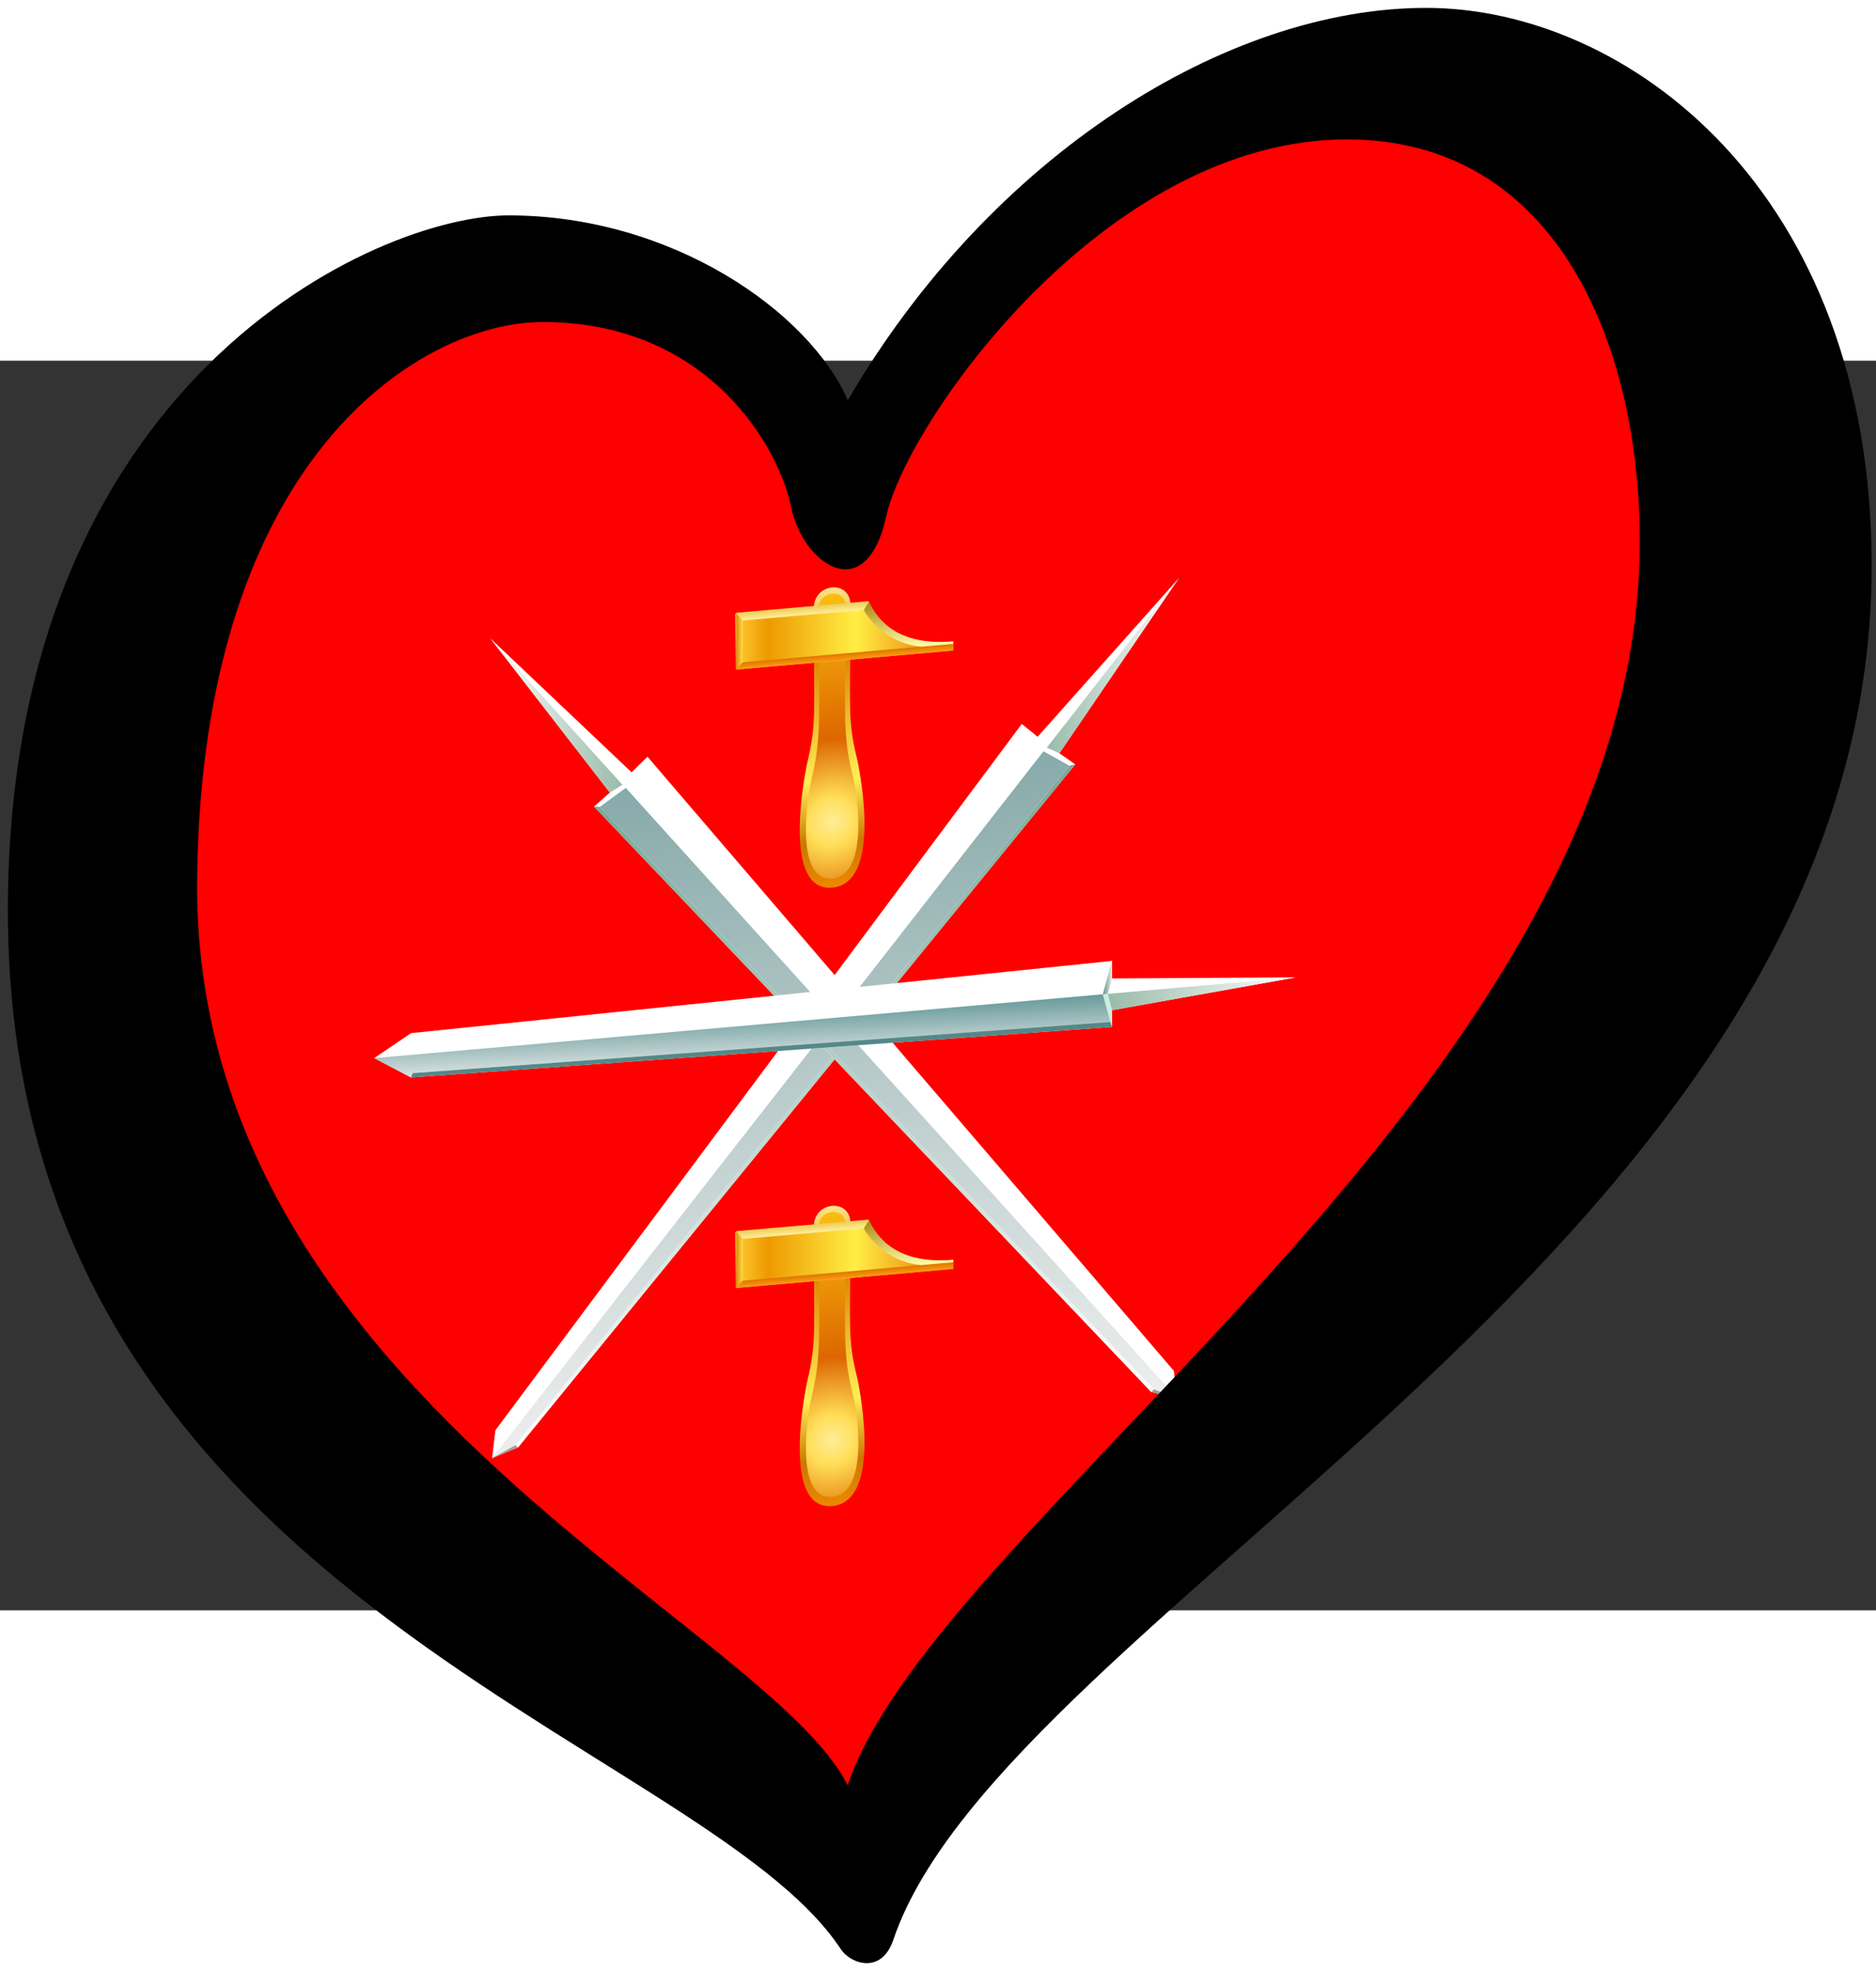 <?xml version="1.0" encoding="UTF-8" standalone="no"?>
<svg
   xmlns:dc="http://purl.org/dc/elements/1.1/"
   xmlns:cc="http://creativecommons.org/ns#"
   xmlns:rdf="http://www.w3.org/1999/02/22-rdf-syntax-ns#"
   xmlns:svg="http://www.w3.org/2000/svg"
   xmlns="http://www.w3.org/2000/svg"
   xmlns:xlink="http://www.w3.org/1999/xlink"
   xmlns:sodipodi="http://sodipodi.sourceforge.net/DTD/sodipodi-0.dtd"
   xmlns:inkscape="http://www.inkscape.org/namespaces/inkscape"
   xml:space="preserve"
   width="238"
   height="250"
   viewBox="0 0 1949 1298"
   id="svg2"
   version="1.1"
   inkscape:version="0.91 r13725"
   sodipodi:docname="Flag_of_Tula_Oblast.svg"><rect x="0" y="0" width="1949" height="1298" fill="#333333" stroke="none"/><sodipodi:namedview
     pagecolor="#ffffff"
     bordercolor="#666666"
     borderopacity="1"
     objecttolerance="10"
     gridtolerance="10"
     guidetolerance="10"
     inkscape:pageopacity="0"
     inkscape:pageshadow="2"
     inkscape:window-width="1366"
     inkscape:window-height="705"
     id="namedview130"
     showgrid="false"
     inkscape:zoom="1.3398208"
     inkscape:cx="-11.394095"
     inkscape:cy="93.5905"
     inkscape:window-x="-8"
     inkscape:window-y="-8"
     inkscape:window-maximized="1"
     inkscape:current-layer="svg2" /><defs
     id="defs4"><linearGradient
       id="grad1"
       x1="107.908"
       y1="2647.018"
       x2="-67.89"
       y2="2822.816"
       gradientUnits="userSpaceOnUse"
       gradientTransform="scale(5.023,0.199)"><stop
         offset="0%"
         stop-color="#699"
         id="stop7" /><stop
         offset="100%"
         stop-color="#eee"
         id="stop9" /></linearGradient><linearGradient
       id="grad2"
       gradientTransform="scale(0.524,1.907)"
       x1="1012.577"
       y1="255.385"
       x2="1033.553"
       y2="255.385"
       gradientUnits="userSpaceOnUse"><stop
         offset="0%"
         stop-color="#688"
         id="stop12" /><stop
         offset="100%"
         stop-color="#ded"
         id="stop14" /></linearGradient><linearGradient
       id="grad3"><stop
         offset="0%"
         stop-color="#9ba"
         id="stop17" /><stop
         offset="100%"
         stop-color="white"
         id="stop19" /></linearGradient><linearGradient
       id="grad4"><stop
         offset="0%"
         stop-color="white"
         id="stop22" /><stop
         offset="100%"
         stop-color="#7a9"
         id="stop24" /></linearGradient><linearGradient
       id="grad5"
       x1="0"
       y1="0"
       x2="0"
       y2="1"
       gradientUnits="objectBoundingBox"><stop
         offset="0%"
         stop-color="#8aa"
         id="stop27" /><stop
         offset="100%"
         stop-color="#eee"
         id="stop29" /></linearGradient><radialGradient
       id="grad6"
       cx="207"
       cy="292"
       r="300"
       gradientUnits="userSpaceOnUse"><stop
         offset="0%"
         stop-color="#fe9"
         id="stop32" /><stop
         offset="10%"
         stop-color="#fd5"
         id="stop34" /><stop
         offset="33%"
         stop-color="#d60"
         id="stop36" /><stop
         offset="100%"
         stop-color="#fc1"
         id="stop38" /></radialGradient><linearGradient
       id="grad7"
       x1="0"
       y1="0"
       x2="0"
       y2="1"
       gradientUnits="objectBoundingBox"><stop
         offset="0%"
         stop-color="#fe9"
         id="stop41" /><stop
         offset="25%"
         stop-color="#d80"
         id="stop43" /><stop
         offset="65%"
         stop-color="#fe5"
         id="stop45" /><stop
         offset="85%"
         stop-color="#c70"
         id="stop47" /><stop
         offset="100%"
         stop-color="#e80"
         id="stop49" /></linearGradient><linearGradient
       id="grad8"><stop
         offset="0%"
         stop-color="#fc3"
         id="stop52" /><stop
         offset="15%"
         stop-color="#e90"
         id="stop54" /><stop
         offset="55%"
         stop-color="#fe4"
         id="stop56" /><stop
         offset="90%"
         stop-color="#e81"
         id="stop58" /></linearGradient><linearGradient
       id="grad9"><stop
         offset="0%"
         stop-color="#d81"
         id="stop61" /><stop
         offset="100%"
         stop-color="#fd4"
         id="stop63" /></linearGradient><linearGradient
       id="grad10"
       x1="0"
       y1="0"
       x2="0"
       y2="1"
       gradientUnits="objectBoundingBox"><stop
         offset="0%"
         stop-color="#ec5"
         id="stop66" /><stop
         offset="100%"
         stop-color="#fe9"
         id="stop68" /></linearGradient><linearGradient
       id="grad11"
       x1="0"
       y1="0"
       x2="0"
       y2="1"
       gradientUnits="objectBoundingBox"><stop
         offset="0%"
         stop-color="#a81"
         id="stop71" /><stop
         offset="100%"
         stop-color="#ffa"
         id="stop73" /></linearGradient><linearGradient
       id="grad12"
       x1="0"
       y1="0"
       x2="0"
       y2="1"
       gradientUnits="objectBoundingBox"><stop
         offset="0%"
         stop-color="#d70"
         id="stop76" /><stop
         offset="100%"
         stop-color="#f91"
         id="stop78" /></linearGradient><g
       id="thing"><path
         fill="white"
         d="M 434,195 L 453,212 L 622,37 L 479,234 L 498,249 L -169,1008 L -200,1018 L -196,985 Z"
         id="path81" /><path
         fill="url(#grad3)"
         d="M 464,226 L 622,37 L 479,234 Z"
         id="path83" /><path
         fill="url(#grad4)"
         d="M 491,250 L 498,249 L -169,1008 L -172,1005 Z"
         id="path85" /><path
         fill="url(#grad5)"
         d="M 460,230 L 491,250 L -172,1005 L -200,1018 Z"
         id="path87" /><path
         fill="#a99"
         d="M -172,1005 L -169,1008 L -200,1018 Z"
         id="path89" /></g><g
       id="hammer"><path
         fill="url(#grad7)"
         d="M 207,371 C 264,371 243,249 237,220 C 225,171 229,159 229,35 C 229,4 185,4 185,35 C 185,159 189,171 177,220 C 171,249 150,371 207,371 Z"
         id="path92" /><path
         fill="url(#grad6)"
         d="M 207,360 C 251,360 238,264 231,236 C 219,187 223,159 223,35 C 223,14 191,14 191,35 C 191,159 195,187 183,236 C 176,264 163,360 207,360 Z"
         id="path94" /><path
         fill="url(#grad8)"
         d="M 92,100 L 352,100 L 352,89 C 285,89 261,55 251,33 L 91,33 Z"
         id="path96" /><rect
         fill="url(#grad12)"
         x="92"
         y="92"
         width="260"
         height="8"
         id="rect98" /><path
         fill="url(#grad9)"
         d="M 92,100 L 100,92 L 100,42 L 92,32 Z"
         id="path100" /><path
         fill="url(#grad10)"
         d="M 92,32 L 251,32 L 245,42 L 100,42 Z"
         id="path102" /><path
         fill="url(#grad11)"
         d="M 352,92 L 352,89 C 285,89 261,55 251,33 L 245,42 C 247,48 271,85 314,92 Z"
         id="path104" /></g><linearGradient
       inkscape:collect="always"
       xlink:href="#grad3"
       id="linearGradient4414"
       gradientTransform="scale(3.354,0.298)"
       x1="160.102"
       y1="1767.612"
       x2="227.185"
       y2="1767.612"
       gradientUnits="userSpaceOnUse" /></defs><path
     style="clip-rule:evenodd;fill:#ff0000;fill-opacity:1;fill-rule:evenodd;stroke:none;stroke-width:0.282px;stroke-linecap:butt;stroke-linejoin:miter;stroke-opacity:1;image-rendering:optimizeQuality;shape-rendering:geometricPrecision;text-rendering:geometricPrecision"
     d="M 207.404,115.114 85.104,550.357 207.404,985.599 887.244,1557.529 1088.678,1298.542 1624.636,773.373 1869.234,161.876 1567.084,-298.546 1236.156,-262.575 1045.513,-107.902 887.244,107.92 746.959,-35.961 462.793,-100.708 Z"
     id="path5065"
     inkscape:connector-curvature="0" /><g
     transform="matrix(0.868,-0.076,0,0.868,684.819,241.03)"
     id="g106"><use
       xlink:href="#thing"
       id="use110"
       x="0"
       y="0"
       width="100%"
       height="100%" /><use
       xlink:href="#thing"
       transform="matrix(-1,0,0,1,420,0)"
       id="use112"
       x="0"
       y="0"
       width="100%"
       height="100%" /><path
       d="m -341,527 44,27 839,13 0,-20 220,-20 -220,-18 0,-21 -839,13 z"
       id="path114"
       inkscape:connector-curvature="0"
       style="fill:#ffffff" /><path
       d="m -341,527 872,0 11,35 -837,-13 -2,5 z"
       id="path116"
       style="fill:url(#grad1)"
       inkscape:connector-curvature="0" /><path
       d="m 537,527 5,20 0,20 -2,-6 -9,-34 z"
       id="path118"
       inkscape:connector-curvature="0"
       style="fill:#cceedd" /><path
       d="m 537,527 5,-18 0,-22 -11,40 z"
       id="path120"
       style="fill:url(#grad2)"
       inkscape:connector-curvature="0" /><path
       d="m 537,527 225,0 -220,20 z"
       id="path122"
       style="fill:url(#linearGradient4414)"
       inkscape:connector-curvature="0" /><path
       d="m 540,561 2,6 -839,-13 2,-5 z"
       id="path124"
       inkscape:connector-curvature="0"
       style="fill:#558888" /><use
       xlink:href="#hammer"
       id="use126"
       x="0"
       y="0"
       width="100%"
       height="100%" /><use
       xlink:href="#hammer"
       y="740"
       id="use128"
       x="0"
       width="100%"
       height="100%" /></g><path
     inkscape:connector-curvature="0"
     d="m 204.768,538.212 c 4.913,-440.508 234.158,-578.379 359.001,-578.379 174.345,0 246.352,133.097 258.12,192.026 11.76,58.88 77.747,105.976 98.949,9.394 21.218,-96.583 226.321,-391.095 478.406,-391.095 230.866,0 310.825,238.082 303.905,440.582 C 1684.255,762.012 974.091,1201.987 880.612,1479.802 797.379,1311.54 198.896,1068.317 204.768,538.212 l 0,0 z M 1481.715,-366.445 c -207.323,0 -452.512,153.119 -600.923,407.579 -40.045,-91.898 -182.723,-192.042 -352.327,-192.042 -136.667,0 -520.277,170.808 -520.277,722.097 0,711.469 719.828,857.603 865.348,1078.741 9.999,15.207 42.206,26.696 54.498,-9.639 116.113,-342.673 1016.469,-729.853 1016.469,-1427.186 -0.01,-391.079 -255.475,-579.551 -462.789,-579.551 z"
     id="path29"
     style="clip-rule:evenodd;opacity:1;fill-rule:evenodd;image-rendering:optimizeQuality;shape-rendering:geometricPrecision;text-rendering:geometricPrecision" /></svg>
